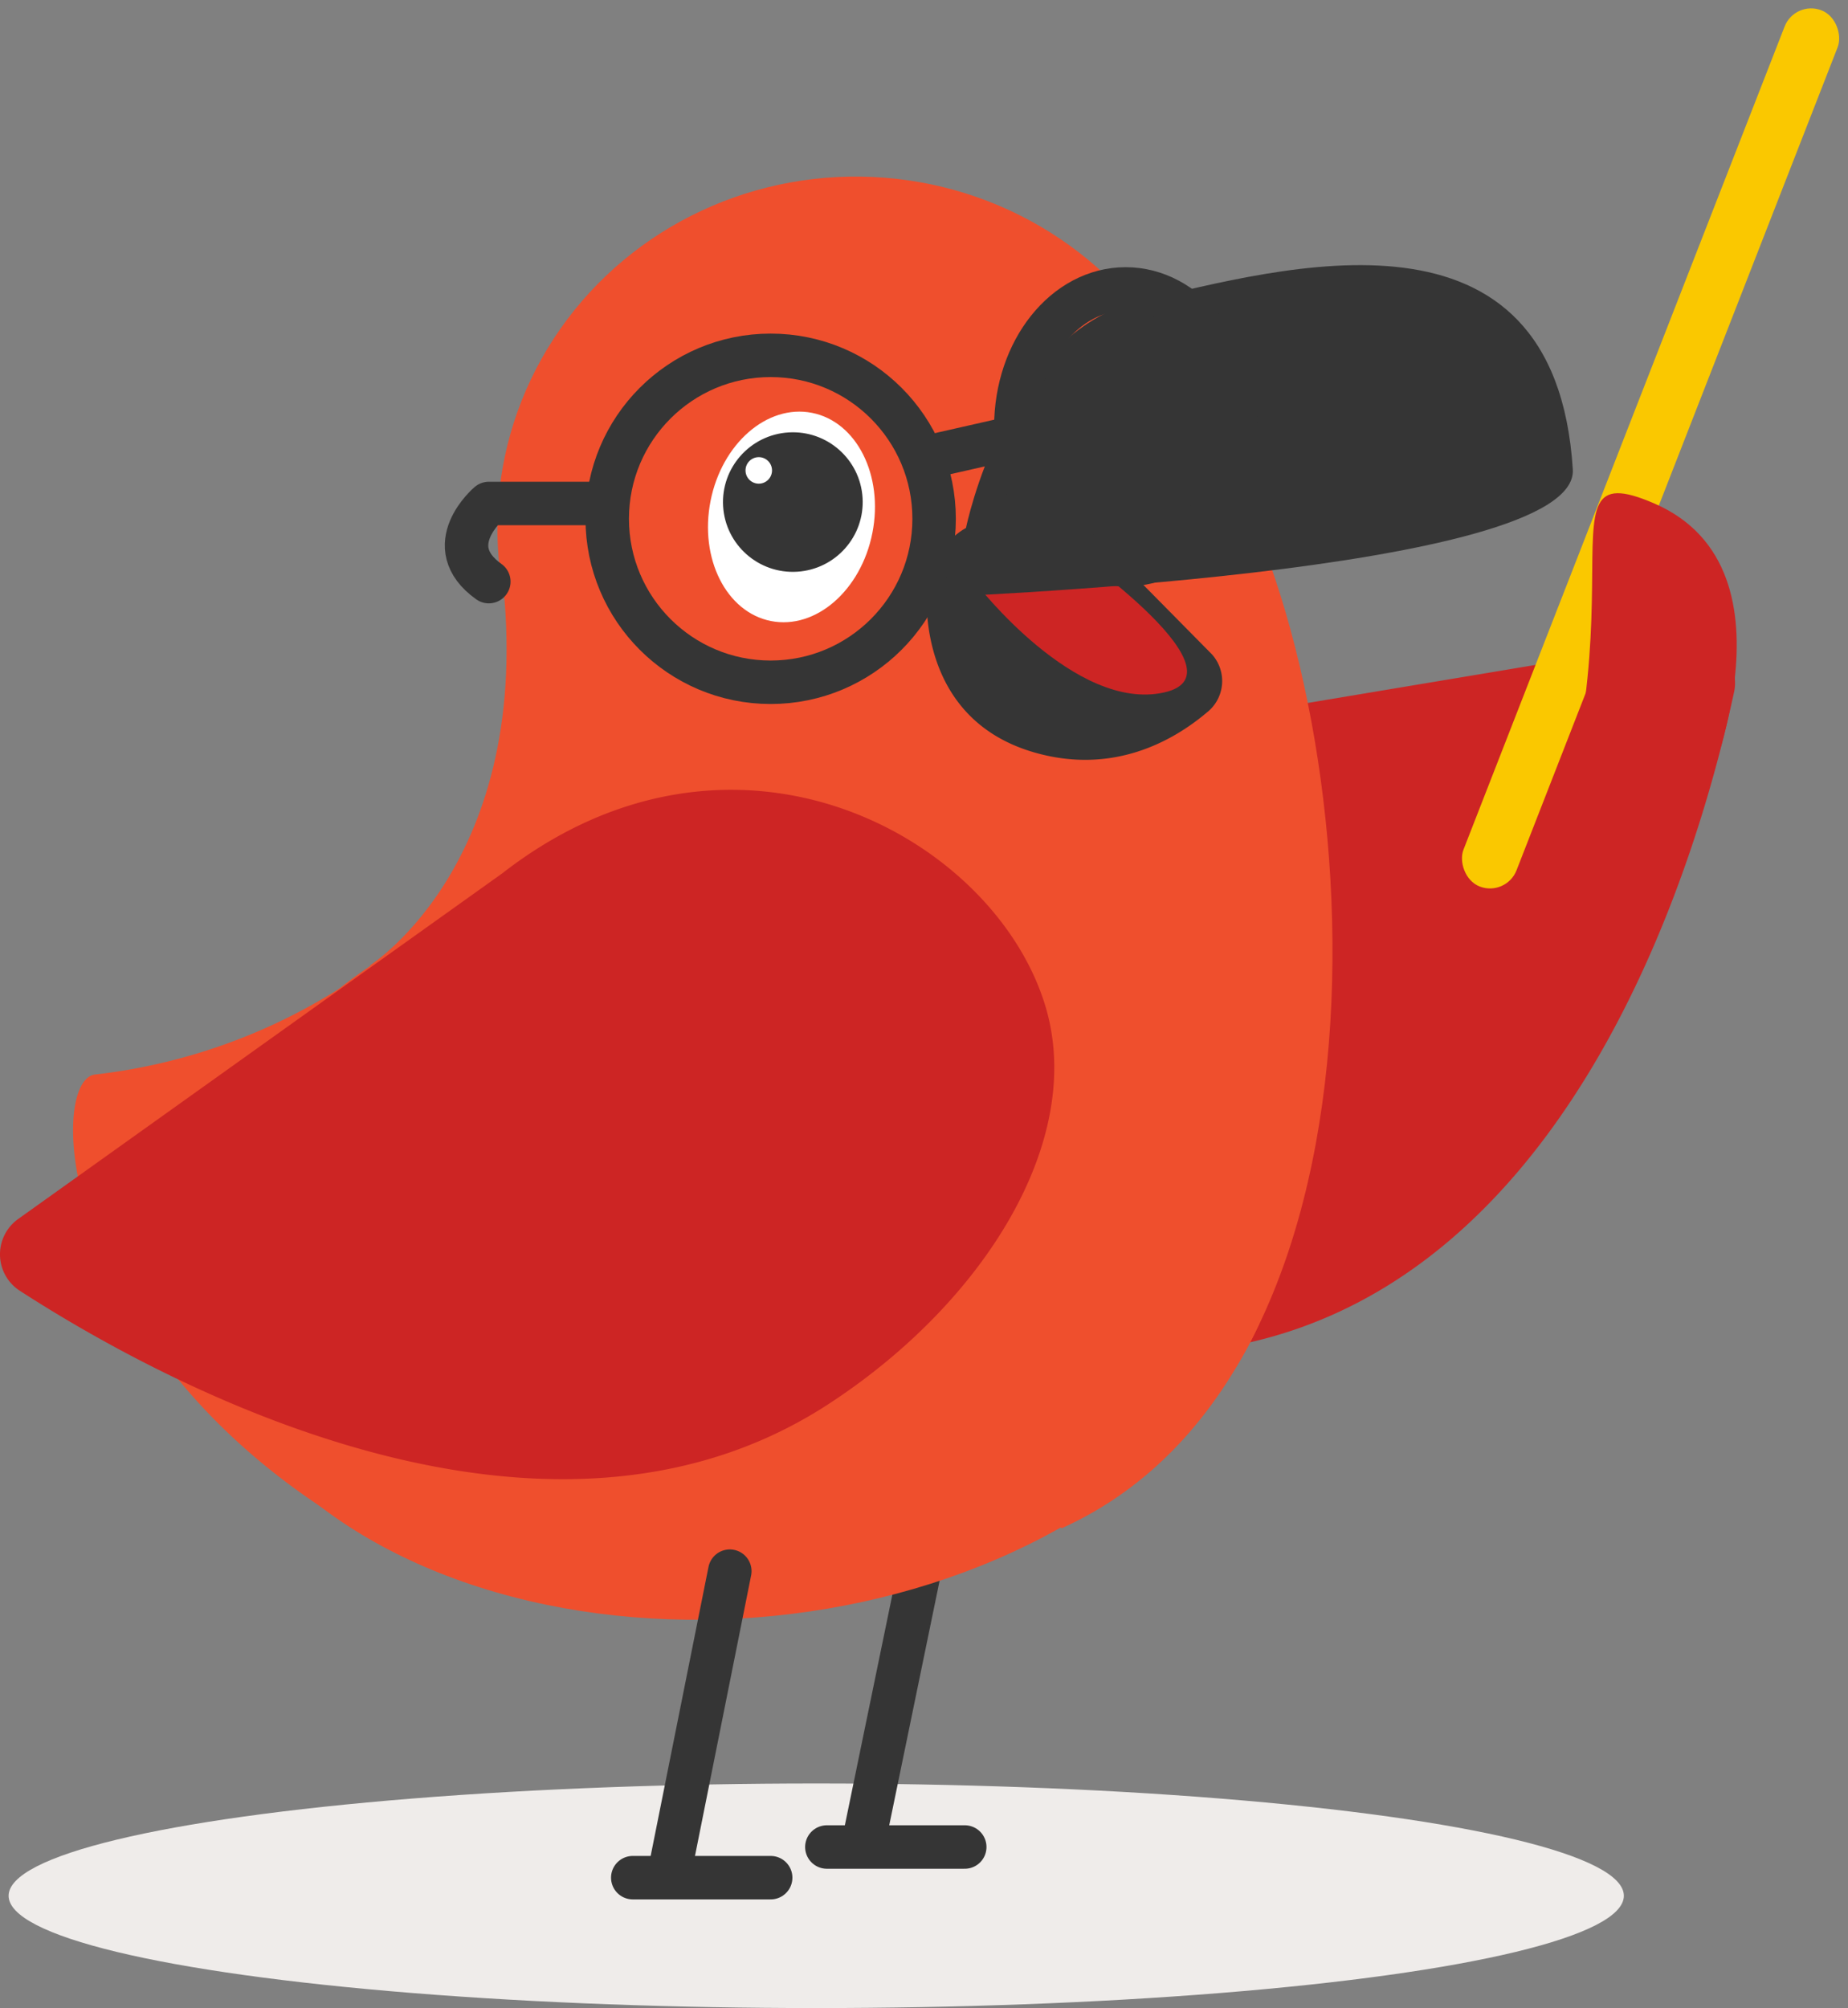 <svg xmlns="http://www.w3.org/2000/svg" width="255.135" height="277.188" viewBox="0 0 255.135 277.188"><rect x="0" y="0" width="255.135" height="277.188" fill="#808080" stroke="none"/><g id="Group_132" data-name="Group 132" transform="translate(-399.811 -3998.812)"><ellipse id="Ellipse_11" data-name="Ellipse 11" cx="111.5" cy="15.5" rx="111.5" ry="15.5" transform="translate(401 4245)" fill="#efecea"></ellipse><g id="Group_50" data-name="Group 50" transform="translate(375.698 3907.37)"><g id="Group_49" data-name="Group 49" transform="translate(24.112 91.441)"><line id="Line_2" data-name="Line 2" y1="47.77" x2="9.842" transform="translate(119.124 207.007)" fill="none" stroke="#353535" stroke-linecap="round" stroke-linejoin="round" stroke-width="6"></line><line id="Line_3" data-name="Line 3" x2="19.039" transform="translate(114.157 254.958)" fill="none" stroke="#353535" stroke-linecap="round" stroke-linejoin="round" stroke-width="6"></line><path id="Path_26" data-name="Path 26" d="M220.524,230.216,301.5,216.7a5.991,5.991,0,0,1,6.85,7.164c-4.753,22.147-21.51,80.229-67.9,90.01-25.172,5.308-50.7-.718-59.871-17.42C168.791,274.983,180.056,235.27,220.524,230.216Z" transform="translate(-68.941 -128.348)" fill="#cd2524"></path><ellipse id="Ellipse_4" data-name="Ellipse 4" cx="48.651" cy="49.65" rx="48.651" ry="49.65" transform="translate(65.001 117.641) rotate(-85.505)" fill="#ef4f2d"></ellipse><ellipse id="Ellipse_5" data-name="Ellipse 5" cx="75.975" cy="52.983" rx="75.975" ry="52.983" transform="translate(20.733 125.226) rotate(-5.754)" fill="#ef4f2d"></ellipse><path id="Path_27" data-name="Path 27" d="M213.655,179.712c20.867,34.531,27.6,126.512-21.613,148.714l-95.5-77.7s23.709-14.961,17.967-56.008Z" transform="translate(-45.466 -117.467)" fill="#ef4f2d"></path><path id="Path_28" data-name="Path 28" d="M75.085,285.05a80.213,80.213,0,0,1-33.634,11.8c-7.309.874-4.881,45.075,47.421,68.573C102.508,371.549,75.085,285.05,75.085,285.05Z" transform="translate(-28.331 -148.524)" fill="#ef4f2d"></path><ellipse id="Ellipse_6" data-name="Ellipse 6" cx="14.645" cy="11.388" rx="14.645" ry="11.388" transform="translate(95.271 83.53) rotate(-78.873)" fill="#fff"></ellipse><ellipse id="Ellipse_7" data-name="Ellipse 7" cx="9.644" cy="9.632" rx="9.644" ry="9.632" transform="translate(99.25 60.278) rotate(-3.483)" fill="#353535"></ellipse><path id="Path_29" data-name="Path 29" d="M205.621,205.308s-2.28,18.454,14.938,23.306c10.759,3.031,18.977-1.62,23.628-5.537a5.515,5.515,0,0,0,.737-8.045l-10.645-10.78Z" transform="translate(-77.598 -124.702)" fill="#353535"></path><circle id="Ellipse_8" data-name="Ellipse 8" cx="1.83" cy="1.83" r="1.83" transform="translate(102.927 63.106)" fill="#fff"></circle><path id="Path_30" data-name="Path 30" d="M93.442,257.591l-66.816,47.7a5.991,5.991,0,0,0,.221,9.909c19.022,12.3,71.94,41.521,111.656,15.638,21.553-14.046,35.342-36.357,30.018-54.653C161.677,252.666,125.63,232.55,93.442,257.591Z" transform="translate(-24.112 -137.026)" fill="#cd2524"></path><line id="Line_4" data-name="Line 4" y1="42.128" x2="8.432" transform="translate(92.327 216.879)" fill="none" stroke="#353535" stroke-linecap="round" stroke-linejoin="round" stroke-width="6"></line><line id="Line_5" data-name="Line 5" x2="19.039" transform="translate(87.361 259.189)" fill="none" stroke="#353535" stroke-linecap="round" stroke-linejoin="round" stroke-width="6"></line><path id="Path_31" data-name="Path 31" d="M215.283,203.17s13.641,17.705,25.891,14.985S226.366,197,226.366,197Z" transform="translate(-80.477 -122.564)" fill="#cd2524"></path><path id="Path_32" data-name="Path 32" d="M205.533,189.221s.406-6.846,5.434-9.6c0,0,5.464-26.979,23.858-31.287,20.048-4.694,57.468-15.384,59.921,23.2C295.665,185.989,205.533,189.221,205.533,189.221Z" transform="translate(-77.602 -106.743)" fill="#353535"></path><rect id="Rectangle_18" data-name="Rectangle 18" width="7.859" height="129.822" rx="3.929" transform="translate(247.814 0) rotate(21.316)" fill="#fac800"></rect><path id="Path_33" data-name="Path 33" d="M345.244,231.049s14.827-32.474-6.328-41.641c-17.977-7.79,2.116,16.924-21.155,64.875C312.5,265.123,345.244,231.049,345.244,231.049Z" transform="translate(-110.522 -119.908)" fill="#cd2524"></path></g><circle id="Ellipse_9" data-name="Ellipse 9" cx="22.565" cy="22.565" r="22.565" transform="translate(107.947 140.491)" fill="none" stroke="#353535" stroke-linecap="round" stroke-linejoin="round" stroke-width="6"></circle><ellipse id="Ellipse_10" data-name="Ellipse 10" cx="15.161" cy="19.039" rx="15.161" ry="19.039" transform="translate(164.36 131.324)" fill="none" stroke="#353535" stroke-linecap="round" stroke-linejoin="round" stroke-width="6"></ellipse><line id="Line_6" data-name="Line 6" y1="2.468" x2="10.883" transform="translate(153.477 151.774)" fill="none" stroke="#353535" stroke-linecap="round" stroke-linejoin="round" stroke-width="6"></line><path id="Path_34" data-name="Path 34" d="M134.879,190H118.531s-6.918,5.855,0,10.786" transform="translate(-26.932 -29.059)" fill="none" stroke="#353535" stroke-linecap="round" stroke-linejoin="round" stroke-width="6"></path></g></g></svg>